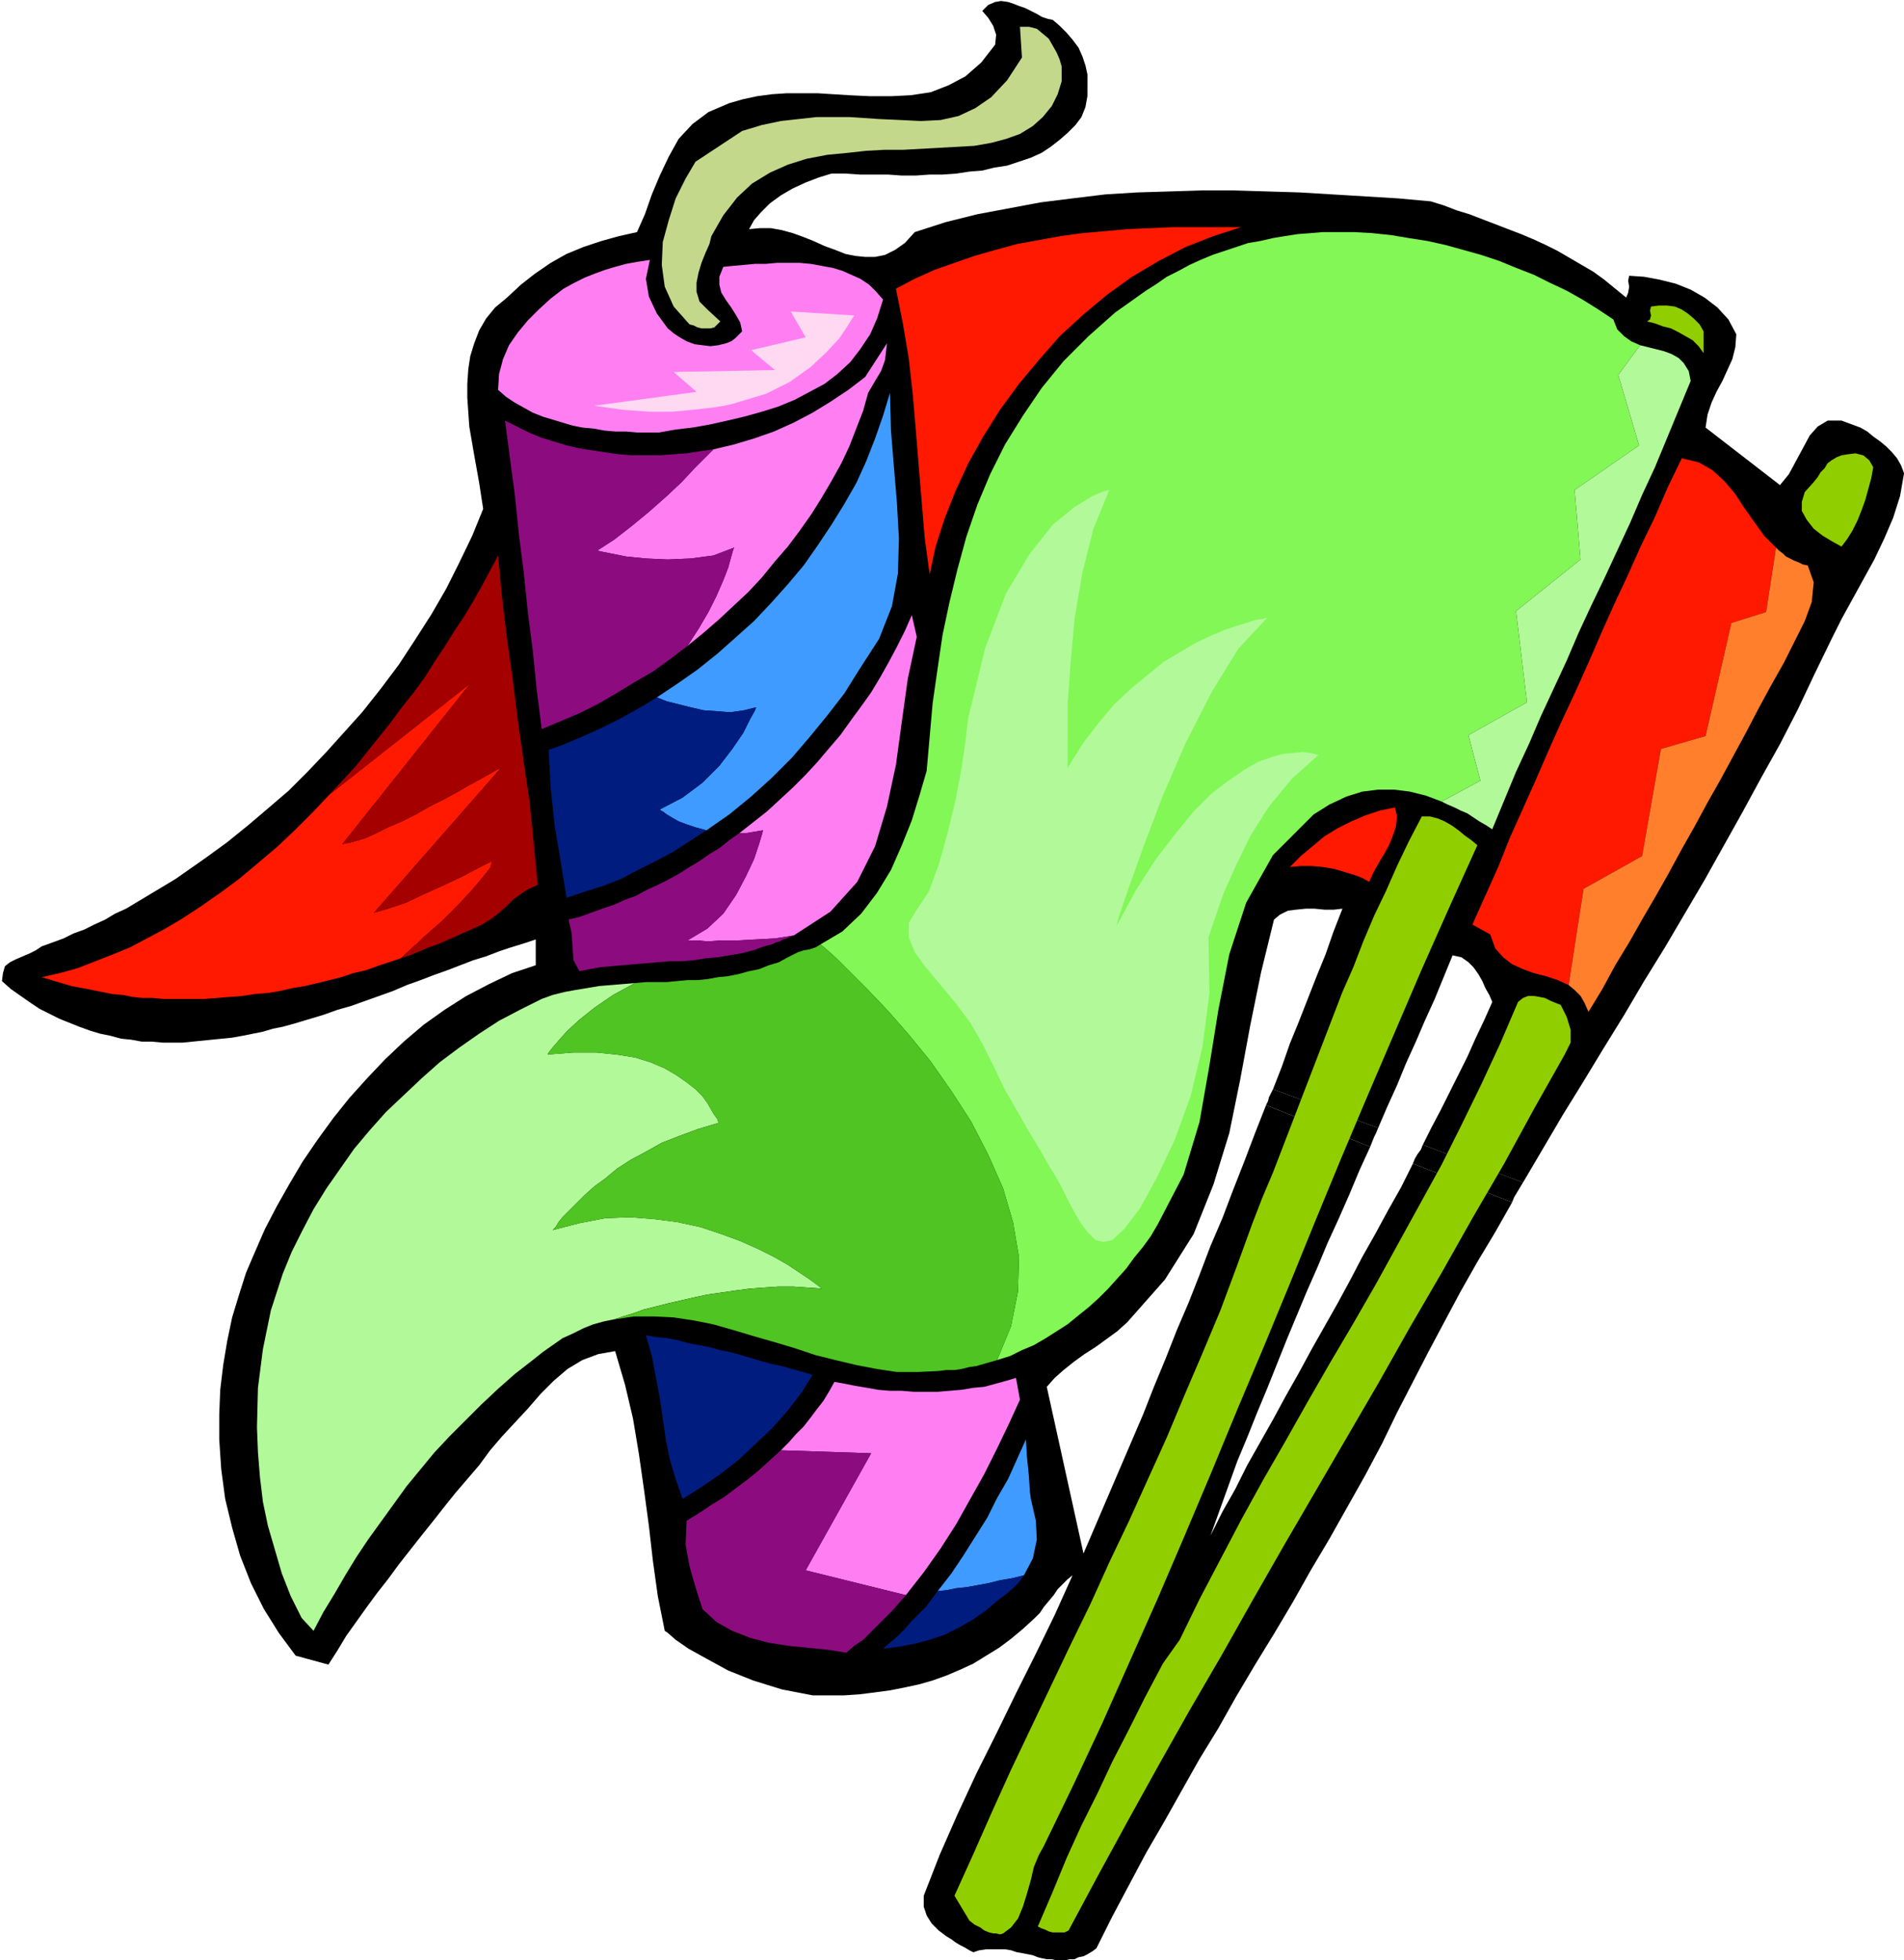 <svg xmlns="http://www.w3.org/2000/svg" fill-rule="evenodd" height="1.976in" preserveAspectRatio="none" stroke-linecap="round" viewBox="0 0 1919 1976" width="1.919in"><style>.pen1{stroke:none}.brush2{fill:#000}.brush4{fill:#b2f999}.brush5{fill:#ff7ff2}.brush6{fill:#001c7f}.brush8{fill:#ff1900}.brush9{fill:#91ce00}.brush13{fill:#3f9bff}.brush14{fill:#8c0c7f}</style><path class="pen1 brush2" d="m1919 477-3-8-4-7-5-6-6-6-6-5-7-5-6-5-7-4-19-7h-14l-10 6-8 9-7 13-7 13-7 13-9 11-75-58 2-13 4-12 5-11 6-11 5-11 5-11 3-12 1-13-8-15-11-12-13-10-14-8-15-6-16-4-16-3-15-1-1 5 1 6-1 6-2 5-11-9-11-9-11-8-12-7-12-7-12-7-12-6-13-6-12-5-13-5-13-5-13-5-13-5-13-4-13-5-13-4-33-3-33-2-33-2-33-2-33-1-33-1h-33l-32 1-33 1-32 2-33 4-32 4-32 6-32 6-32 8-31 10-10 11-10 7-10 5-10 2h-10l-10-1-10-2-10-4-11-4-11-5-10-4-11-4-11-3-11-2h-11l-11 1 5-9 7-8 9-9 11-8 12-7 13-6 13-5 13-4h14l15 1h28l14 1h14l14-1h13l14-1 13-2 13-1 12-3 13-2 12-4 12-4 11-5 9-6 9-7 8-7 8-8 6-8 4-10 2-11V75l-2-9-3-9-4-9-6-8-6-7-7-7-7-6-5-1-6-2-5-3-6-3-6-3-6-2-5-2-6-2-7-1-6 1-7 3-6 6 6 7 5 8 3 9-1 10-14 18-16 14-17 9-18 7-20 3-20 1h-21l-21-1-16-1-16-1h-31l-15 1-15 2-14 3-14 4-21 9-16 12-14 15-10 18-9 19-8 19-7 20-8 18-18 4-18 5-18 6-17 7-16 9-16 11-14 11-14 13-12 10-9 11-7 12-5 13-4 13-2 13-1 15v14l2 29 5 29 5 28 4 26-11 27-13 27-13 26-15 26-16 25-17 26-18 24-19 24-18 20-18 20-19 20-19 19-21 18-20 17-21 17-22 16-10 7-10 7-10 7-10 6-10 6-10 6-10 6-10 6-11 5-10 6-11 5-10 5-11 4-10 5-11 4-11 4-6 4-6 3-7 3-7 3-6 3-5 4-2 7-1 8 9 8 10 7 10 7 9 6 10 5 10 5 10 4 10 4 11 4 10 3 10 2 11 3 10 1 11 2h10l11 1h20l10-1 10-1 10-1 10-1 10-1 11-2 10-2 10-2 10-3 10-2 11-3 10-3 10-3 10-3 14-5 14-4 14-5 14-5 14-5 14-6 14-5 13-5 14-5 13-5 13-5 13-4 13-5 12-4 13-4 12-4v26l-24 8-23 11-23 12-22 14-21 15-20 17-19 18-18 19-18 20-16 20-16 22-15 22-13 22-13 23-12 23-10 23-9 21-7 22-7 23-5 24-4 24-3 25-1 25v25l2 30 4 30 7 29 8 28 11 28 13 26 15 24 17 23 33 9 9-14 9-15 10-14 10-14 11-15 11-14 11-15 11-14 11-14 12-15 11-14 12-15 12-14 12-14 11-15 12-14 13-14 13-14 13-15 13-13 14-12 15-9 16-6 17-3 10 34 8 34 6 36 5 35 5 37 4 35 5 36 7 35 3 2 8 7 13 9 18 10 22 12 25 10 29 9 31 6h32l15-1 16-2 15-2 15-3 14-3 14-4 14-5 14-6 13-6 13-8 13-8 12-9 12-10 12-11 5-5 4-6 5-6 5-6 4-6 5-5 5-5 5-4-18 40-19 39-20 40-20 41-20 40-19 41-18 41-16 41v11l3 9 5 8 7 7 4 3 4 3 5 3 4 3 5 3 4 2 5 3 4 2 6-2 7-1h19l6 1 6 2 6 1 5 1 5 1 5 2 4 1 5 1h5l4 1h10l4-1h5l4-2 5-1 4-2 5-3 4-3 16-32 17-32 17-32 18-31 18-32 18-32 19-31 18-32 19-32 19-31 19-32 18-32 19-32 18-32 18-32 17-32 15-31 16-31 16-31 16-30 16-30 17-30 18-30 17-30-100-39-12 24-13 23-13 24-13 23-12 23-13 24-13 23-13 23-13 24-13 23-13 24-13 23-13 23-12 24-13 23-12 24 9-25 9-25 9-25 10-24 10-25 10-24 10-25 10-25 10-24 10-24 11-25 10-24 11-24 11-25 10-24 11-24-105-42-11 28-11 29-11 28-11 29-12 28-11 29-11 28-12 28-11 28-12 29-11 28-12 28-12 28-12 28-12 28-12 28-37-168 8-9 9-8 10-8 11-8 11-7 11-8 11-8 10-9 38-43 29-46 20-50 16-52 11-54 10-54 11-54 13-53 6-5 8-4 8-1 10-1h9l10 1h9l9-1-9 23-8 23-9 22-9 23-9 23-9 22-8 23-9 23 106 39 9-21 10-22 9-22 10-22 9-21 10-22 9-22 9-22 9 2 7 5 5 5 5 7 4 7 3 7 4 7 3 7-8 18-9 19-8 18-9 18-9 18-9 18-9 17-9 18 101 38 20-34 20-34 21-34 20-33 21-34 20-34 21-34 20-34 20-34 19-34 19-34 19-35 19-34 18-35 17-36 17-35 10-20 11-20 11-20 11-20 10-21 9-21 7-22 4-23z"/><path class="pen1 brush2" d="m1424 1173 100 39 2-5 3-5 3-5 3-5-101-38-2 5-3 4-3 5-2 5zm-141-75-2 4-2 4-1 4-2 4 105 42 2-5 2-5 2-4 2-5-106-39z"/><path class="pen1" style="fill:#82f756" d="m1480 741 59-33-11-92 65-52-6-70 65-45-21-71 22-30-9-4-7-5-7-7-4-10-15-10-16-10-16-9-17-8-16-8-18-7-17-7-18-6-18-5-18-5-18-4-19-3-18-3-19-2-18-1h-32l-12 1-13 1-13 2-12 2-13 3-12 2-12 4-12 4-12 4-12 5-11 5-11 6-12 6-10 7-11 7-31 22-27 24-25 25-22 27-19 28-18 29-15 30-13 31-11 32-9 33-8 33-7 33-5 34-5 35-3 34-3 34-7 24-8 26-10 25-11 25-14 23-16 21-19 18-22 13 6 5 10 9 14 14 18 18 20 21 21 24 22 27 21 30 20 31 17 33 15 34 10 34 6 35-1 35-7 35-14 34 13-4 12-6 12-5 12-7 11-7 11-7 11-9 10-8 10-9 10-10 9-10 9-10 8-11 9-11 8-11 7-12 26-50 16-53 10-57 9-56 11-56 17-52 27-48 41-41 16-10 17-8 16-5 16-2h16l16 2 16 4 16 6 39-21-12-46z"/><path class="pen1 brush4" d="m1704 384-2-10-5-8-5-5-7-4-8-3-8-2-8-2-8-2-22 30 21 71-65 45 6 70-65 52 11 92-59 33 12 46-39 21 6 3 7 3 6 3 7 3 6 4 6 4 7 4 6 4 12-29 12-29 13-28 12-28 13-28 13-28 12-28 13-28 13-27 13-28 13-28 12-28 13-28 12-29 12-29 12-29z"/><path class="pen1 brush5" d="m568 291 11-6 10-5 10-4 11-4 10-3 11-3 11-2 13-2-4 19 3 18 8 17 11 15 6 5 6 4 7 4 8 3 8 1 8 1 8-1 8-2 5-2 4-3 3-3 4-4-2-9-4-7-5-8-5-7-5-8-2-8v-8l4-10 10-1 11-1 11-1h11l11-1h23l11 1 11 2 11 2 10 3 9 4 9 4 9 6 7 7 7 8-6 19-7 16-10 15-10 13-13 12-13 10-15 8-15 8-17 7-16 5-18 5-17 4-18 4-17 3-17 2-17 3h-22l-11-1h-11l-11-1-11-2-11-1-10-2-10-3-10-3-10-3-10-4-9-5-9-5-9-6-8-7 1-16 4-15 6-14 9-13 10-12 11-11 12-11 13-10z"/><path class="pen1 brush6" d="m651 1346 11 2 11 1 10 2 11 3 11 2 10 2 11 3 10 2 11 3 10 3 10 3 11 3 10 2 10 3 11 3 10 3-12 19-14 18-15 17-17 16-17 16-18 14-19 13-19 12-7-20-6-20-4-20-3-21-3-21-4-21-4-21-6-21z"/><path class="pen1" style="fill:#c4d88c" d="m748 132 20-6 19-4 18-2 18-2h33l15 1 15 1 22 1 20 1 20-1 18-4 17-8 16-11 16-17 15-23-2-31h9l8 2 6 5 6 5 4 7 4 7 3 7 2 7v15l-4 13-6 12-9 11-10 9-13 8-14 5-15 4-17 3-18 1-18 1-18 1-18 1h-19l-18 1-18 2-21 2-21 4-19 6-18 8-18 11-15 14-14 18-12 21-2 8-4 9-4 10-3 10-2 10v9l3 10 8 8 13 12-3 3-3 3-4 1h-9l-4-1-4-2-4-1-16-18-9-20-3-22 1-23 6-22 7-22 10-20 10-17 47-31z"/><path class="pen1 brush8" d="m1251 229-28 9-28 11-27 14-27 16-25 18-24 20-24 22-21 24-20 24-19 26-17 27-15 27-13 28-11 28-9 28-6 28-5-37-3-36-3-36-3-37-3-35-4-36-6-36-7-35 19-10 20-9 20-7 20-7 21-6 22-6 22-4 22-4 22-3 23-2 22-2 23-1 23-1h69z"/><path class="pen1 brush9" d="m1262 1234 10-26 11-26 10-26 10-26 10-26 10-26 10-26 10-26 10-26 11-25 10-26 11-26 12-25 11-25 12-25 13-25h8l8 2 7 3 7 4 7 5 6 5 7 5 6 5-28 62-28 63-27 63-27 63-27 64-26 63-26 64-26 63-27 64-26 63-27 64-27 63-28 63-28 63-29 62-30 62-5 9-5 12-3 13-4 14-4 13-5 12-7 9-8 6-3 1-4-1h-3l-4-1-5-2-4-3-6-3-5-4-15-25 19-42 19-43 19-42 20-42 20-42 20-42 20-41 19-42 20-42 19-42 19-42 18-43 18-42 18-43 16-43 16-44zm-90 443 17-24 20-41 21-40 21-40 22-40 23-40 22-39 23-40 23-39 23-40 22-40 22-40 22-40 20-40 20-41 19-41 18-42 5-4 5-2h6l6 1 5 1 6 3 5 2 5 2 6 12 4 13v13l-6 12-31 55-30 55-32 55-31 55-32 55-31 55-32 55-32 55-32 55-32 56-31 55-32 55-31 55-31 56-30 55-30 56-4 2h-12l-4-1-4-2-3-1-4-2 15-35 14-34 15-33 16-32 15-32 17-33 16-32 18-34z"/><path class="pen1 brush8" d="m1406 814 2 9-1 10-3 9-4 10-5 9-6 10-5 9-4 9-7-4-8-3-10-3-10-3-12-2-11-1h-11l-11 1 11-11 12-10 12-10 13-8 14-7 14-6 15-5 15-3z"/><path class="pen1 brush9" d="m1664 309 8-1h8l8 1 7 3 6 4 6 5 6 6 4 7v22l-5-7-6-6-7-4-7-4-8-4-8-2-8-3-8-2 3-2 1-4-1-5 1-4zm198 149 8-1 8 2 6 5 4 7-2 11-3 11-3 11-4 11-4 10-5 10-5 8-6 8-9-5-10-6-9-7-7-9-5-9v-9l3-10 9-10 4-5 3-5 4-4 3-5 4-3 5-3 5-2 6-1z"/><path class="pen1 brush4" d="m828 1299-1-1-5-4-7-5-9-6-12-8-14-8-16-8-18-8-19-7-21-7-23-5-23-3-25-2-25 1-26 5-27 7 1-1 2-2 3-5 4-5 6-6 8-8 8-8 10-9 11-8 12-10 14-9 15-8 16-9 18-7 19-7 20-6v-1l-1-3-3-4-3-5-4-7-5-7-7-7-9-7-10-7-12-7-14-6-16-5-19-3-20-2h-23l-26 2 1-2 4-5 6-7 9-10 12-11 15-12 19-13 22-12-12 1-12 1-12 1-12 2-12 2-11 2-12 3-11 4-22 11-21 11-20 13-20 14-20 15-18 16-18 17-18 17-16 18-16 19-14 20-14 20-13 21-11 21-11 22-9 22-12 37-8 39-5 39-1 40 1 25 2 25 3 25 5 24 7 24 7 24 9 23 11 22 12 13 10-19 11-18 11-19 11-18 12-18 13-18 13-18 13-18 14-17 14-17 15-16 16-16 16-16 17-16 17-15 18-14 10-8 10-7 10-7 11-5 10-5 10-4 11-3 10-2 9-3 10-3 11-4 12-3 12-3 13-3 13-3 14-3 14-2 14-2 15-2 14-1 15-1h14l15 1 14 1z"/><path class="pen1" style="fill:#4fc423" d="m827 952-5 3-6 2-6 1-6 2-10 5-9 5-10 3-10 4-10 2-11 3-10 2-10 1-11 2-10 1h-10l-11 1-10 1h-21l-11 1-22 12-19 13-15 12-12 11-9 10-6 7-4 5-1 2 26-2h23l20 2 19 3 16 5 14 6 12 7 10 7 9 7 7 7 5 7 4 7 3 5 3 4 1 3v1l-20 6-19 7-18 7-16 9-15 8-14 9-12 10-11 8-10 9-8 8-8 8-6 6-4 5-3 5-2 2-1 1 27-7 26-5 25-1 25 2 23 3 23 5 21 7 19 7 18 8 16 8 14 8 12 8 9 6 7 5 5 4 1 1-14-1-15-1h-14l-15 1-14 1-15 2-14 2-14 2-14 3-13 3-13 3-12 3-12 3-11 4-10 3-9 3 20-3h20l20 1 20 3 20 4 21 6 20 6 21 6 20 6 21 7 20 5 21 5 21 4 20 3h21l21-1 8-1h8l7-1 8-2 7-1 7-2 7-2 7-2 14-34 7-35 1-35-6-35-10-34-15-34-17-33-20-31-21-30-22-27-21-24-20-21-18-18-14-14-10-9-6-5z"/><path class="pen1 brush4" d="m976 723-1 7-2 18-4 27-6 32-8 33-9 32-10 27-12 18-8 13v15l6 15 11 15 15 18 15 18 15 20 12 21 11 22 11 23 12 21 12 21 11 18 9 16 8 13 5 9 4 8 5 10 6 11 6 10 7 9 7 7 8 2 9-2 12-11 16-21 17-31 18-38 16-44 12-50 7-54-1-56 2-6 5-15 8-23 12-27 15-31 19-30 23-28 27-24h-1l-3-1-5-1-7-1-9 1-11 1-11 3-14 5-14 8-16 11-17 13-18 18-18 22-20 26-20 31-20 37 3-11 10-29 15-42 19-50 23-53 26-51 27-44 29-31h-1l-4 1-7 1-9 3-10 3-12 4-14 6-15 7-15 9-17 10-16 13-17 14-17 16-16 19-16 21-15 24v-64l3-41 4-45 8-47 11-44 16-39-5 1-12 5-18 11-22 18-23 29-24 40-21 55-17 70z"/><path class="pen1 brush8" d="m1655 863 19-108 45-13 26-114 35-11 10-65-12-12-10-14-10-14-9-14-11-13-12-11-14-8-17-4-14 29-13 30-14 29-13 29-14 30-13 29-13 30-13 29-14 30-13 29-13 30-13 29-13 29-12 30-13 29-13 29 18 10 5 14 8 9 9 7 11 5 11 4 12 3 12 4 11 5 15-97 59-33z"/><path class="pen1" style="fill:#ff7f2d" d="m1601 1020 14-23 13-24 14-23 13-23 14-24 13-23 13-24 13-23 13-24 13-23 13-24 13-24 12-23 13-24 13-23 12-24 9-18 7-19 2-20-6-17-5-1-4-2-5-2-4-2-4-2-3-3-4-3-3-3-10 65-35 11-26 114-45 13-19 108-59 33-15 97 6 5 6 6 4 7 4 9z"/><path class="pen1 brush8" d="m496 868-4 2-10 5-15 8-19 9-20 9-19 9-18 6-14 4 128-146-2 1-4 2-7 4-9 5-11 6-12 7-13 7-14 7-14 8-14 7-14 6-12 6-11 5-10 3-8 2-5 1 129-162-142 112-17 18-18 18-18 17-19 16-19 16-19 14-20 14-20 13-17 10-17 9-17 9-17 7-18 7-18 7-18 5-18 4 10 3 10 3 10 3 11 2 10 2 10 2 10 2 11 1 10 2 10 1h10l11 1h41l13-1 12-1 13-1 13-2 13-1 12-2 13-3 12-2 13-3 12-3 12-3 12-4 13-3 11-4 12-4 12-4 12-11 14-13 16-14 15-15 14-15 11-13 8-10 2-7z"/><path class="pen1" style="fill:#a50000" d="m542 892-4-41-4-41-6-41-6-42-5-41-6-42-5-42-4-42-8 15-8 15-9 16-9 15-10 15-10 16-10 15-10 16-11 15-12 15-11 15-12 15-12 15-12 15-13 14-13 14 142-112-129 162 5-1 8-2 10-3 11-5 12-6 14-6 14-7 14-8 14-7 13-7 12-7 11-6 9-5 7-4 4-2 2-1-128 146 14-4 18-6 19-9 20-9 19-9 15-8 10-5 4-2-2 7-8 10-11 13-14 15-15 15-16 14-14 13-12 11 9-3 10-4 9-4 9-3 9-4 9-4 9-4 9-4 9-4 8-5 8-6 8-7 7-7 8-6 8-5 9-4z"/><path class="pen1 brush5" d="m602 555 4 1 10 2 15 3 20 2 22 1 23-1 23-3 21-8-1 2-2 7-3 11-5 13-7 16-8 16-10 17-11 17 16-13 15-13 15-14 15-14 14-15 13-16 13-15 12-16 12-17 10-16 10-17 10-18 8-17 7-18 7-18 5-18 7-12 6-10 4-11 2-17-22 34-17 13-18 12-18 11-19 10-20 9-20 7-20 6-21 5-8 8-11 11-13 14-16 15-17 15-17 14-18 14-17 11z"/><path class="pen1 brush13" d="m762 713-1 3-5 9-7 14-11 16-13 17-17 17-20 15-23 12 1 1 2 1 4 3 5 3 7 4 8 3 9 3 11 3 23-16 22-18 21-19 20-20 18-21 18-22 17-22 15-24 20-31 13-33 6-33 1-35-2-36-3-36-3-37-1-38-7 23-8 23-9 23-10 22-12 21-13 21-14 21-14 20-16 19-17 19-17 18-19 17-18 16-20 16-20 14-21 14 10 4 12 3 12 3 13 3 14 1 13 1 14-2 12-3z"/><path class="pen1 brush5" d="m924 642-5-22-7 16-8 16-8 15-9 16-9 15-10 14-11 15-10 14-12 14-11 13-12 13-13 13-13 12-13 12-14 11-14 11h6l6-1 6-1 6-1-1 4-3 10-5 15-8 17-10 19-13 19-16 15-20 12h10l10 1 14-1h17l18-1 19-1 19-3 37-24 27-30 18-36 12-40 9-42 6-44 6-43 9-42z"/><path class="pen1 brush14" d="m509 424 5 38 5 38 4 39 5 39 4 39 5 39 4 40 5 39 19-8 19-8 18-9 19-11 18-11 19-11 18-13 17-13 11-17 10-17 8-16 7-16 5-13 3-11 2-7 1-2-21 8-23 3-23 1-22-1-20-2-15-3-10-2-4-1 17-11 18-14 17-14 17-15 16-15 13-14 11-11 8-8-14 2-13 2-14 1-13 1h-28l-13-1-14-2-13-2-13-2-13-3-13-4-13-4-12-5-12-6-12-6z"/><path class="pen1 brush6" d="m571 905 18-6 19-6 18-7 17-9 18-9 17-9 17-11 17-11-11-3-9-3-8-3-7-4-5-3-4-3-2-1-1-1 23-12 20-15 17-17 13-17 11-16 7-14 5-9 1-3-12 3-14 2-13-1-14-1-13-3-12-3-12-3-10-4-13 8-14 8-13 7-14 7-13 6-14 6-14 6-14 5 2 38 4 38 6 36 6 37z"/><path class="pen1 brush14" d="m693 948 20-12 16-15 13-19 10-19 8-17 5-15 3-10 1-4-6 1-6 1-6 1h-6l-10 7-10 8-10 6-10 7-10 6-11 7-11 6-10 5-11 5-11 6-11 4-11 5-12 4-11 4-11 4-12 3 3 13 1 14 1 14 6 11 10-2 11-2 11-1 12-1 11-1 12-1 12-1 12-1h12l12-1 12-2 12-1 12-2 12-2 12-3 11-4 4-1 4-1 4-2 4-1 3-2 4-1 4-2 3-1-19 3-19 1-18 1h-17l-14 1-10-1h-10z"/><path class="pen1 brush5" d="m812 1583 101 25 18-23 17-24 16-25 14-25 14-25 13-26 12-25 11-24-4-22-10 3-11 3-11 3-11 1-12 2-12 1-12 1h-24l-12-1h-12l-12-1-11-2-12-2-10-2-11-2-5 9-6 10-7 9-6 8-7 9-8 8-7 8-8 8 91 3-66 118z"/><path class="pen1 brush13" d="m1039 1511-1-7-1-16-2-20-1-17-9 20-9 20-11 19-10 20-12 19-12 19-12 18-14 18 9-1 10-2 10-1 11-2 11-2 12-3 12-2 12-3 9-17 4-19-1-19-5-22z"/><path class="pen1 brush14" d="m708 1622 14 13 16 9 18 7 19 5 19 3 20 2 20 2 19 3 8-7 9-6 7-7 8-8 7-7 7-7 7-8 7-8-101-25 66-118-91-3-11 10-11 10-11 9-12 9-12 9-13 8-12 8-13 8-1 24 4 22 6 21 7 22z"/><path class="pen1 brush6" d="m890 1662 16-2 16-3 15-4 15-5 14-7 14-8 13-9 13-11 8-6 7-6 6-6 5-7-12 3-12 2-12 3-11 2-11 2-10 1-10 2-9 1-6 8-6 8-7 7-7 7-7 8-7 7-7 6-8 7z"/><path class="pen1" style="fill:#ffd8f2" d="m861 318-2 3-5 8-8 12-13 14-16 15-21 15-24 12-30 9-3 1-9 2-13 2-18 2-21 2h-24l-27-2-28-4 103-14-23-20 102-2-24-20 55-13-15-26 64 4z"/></svg>
